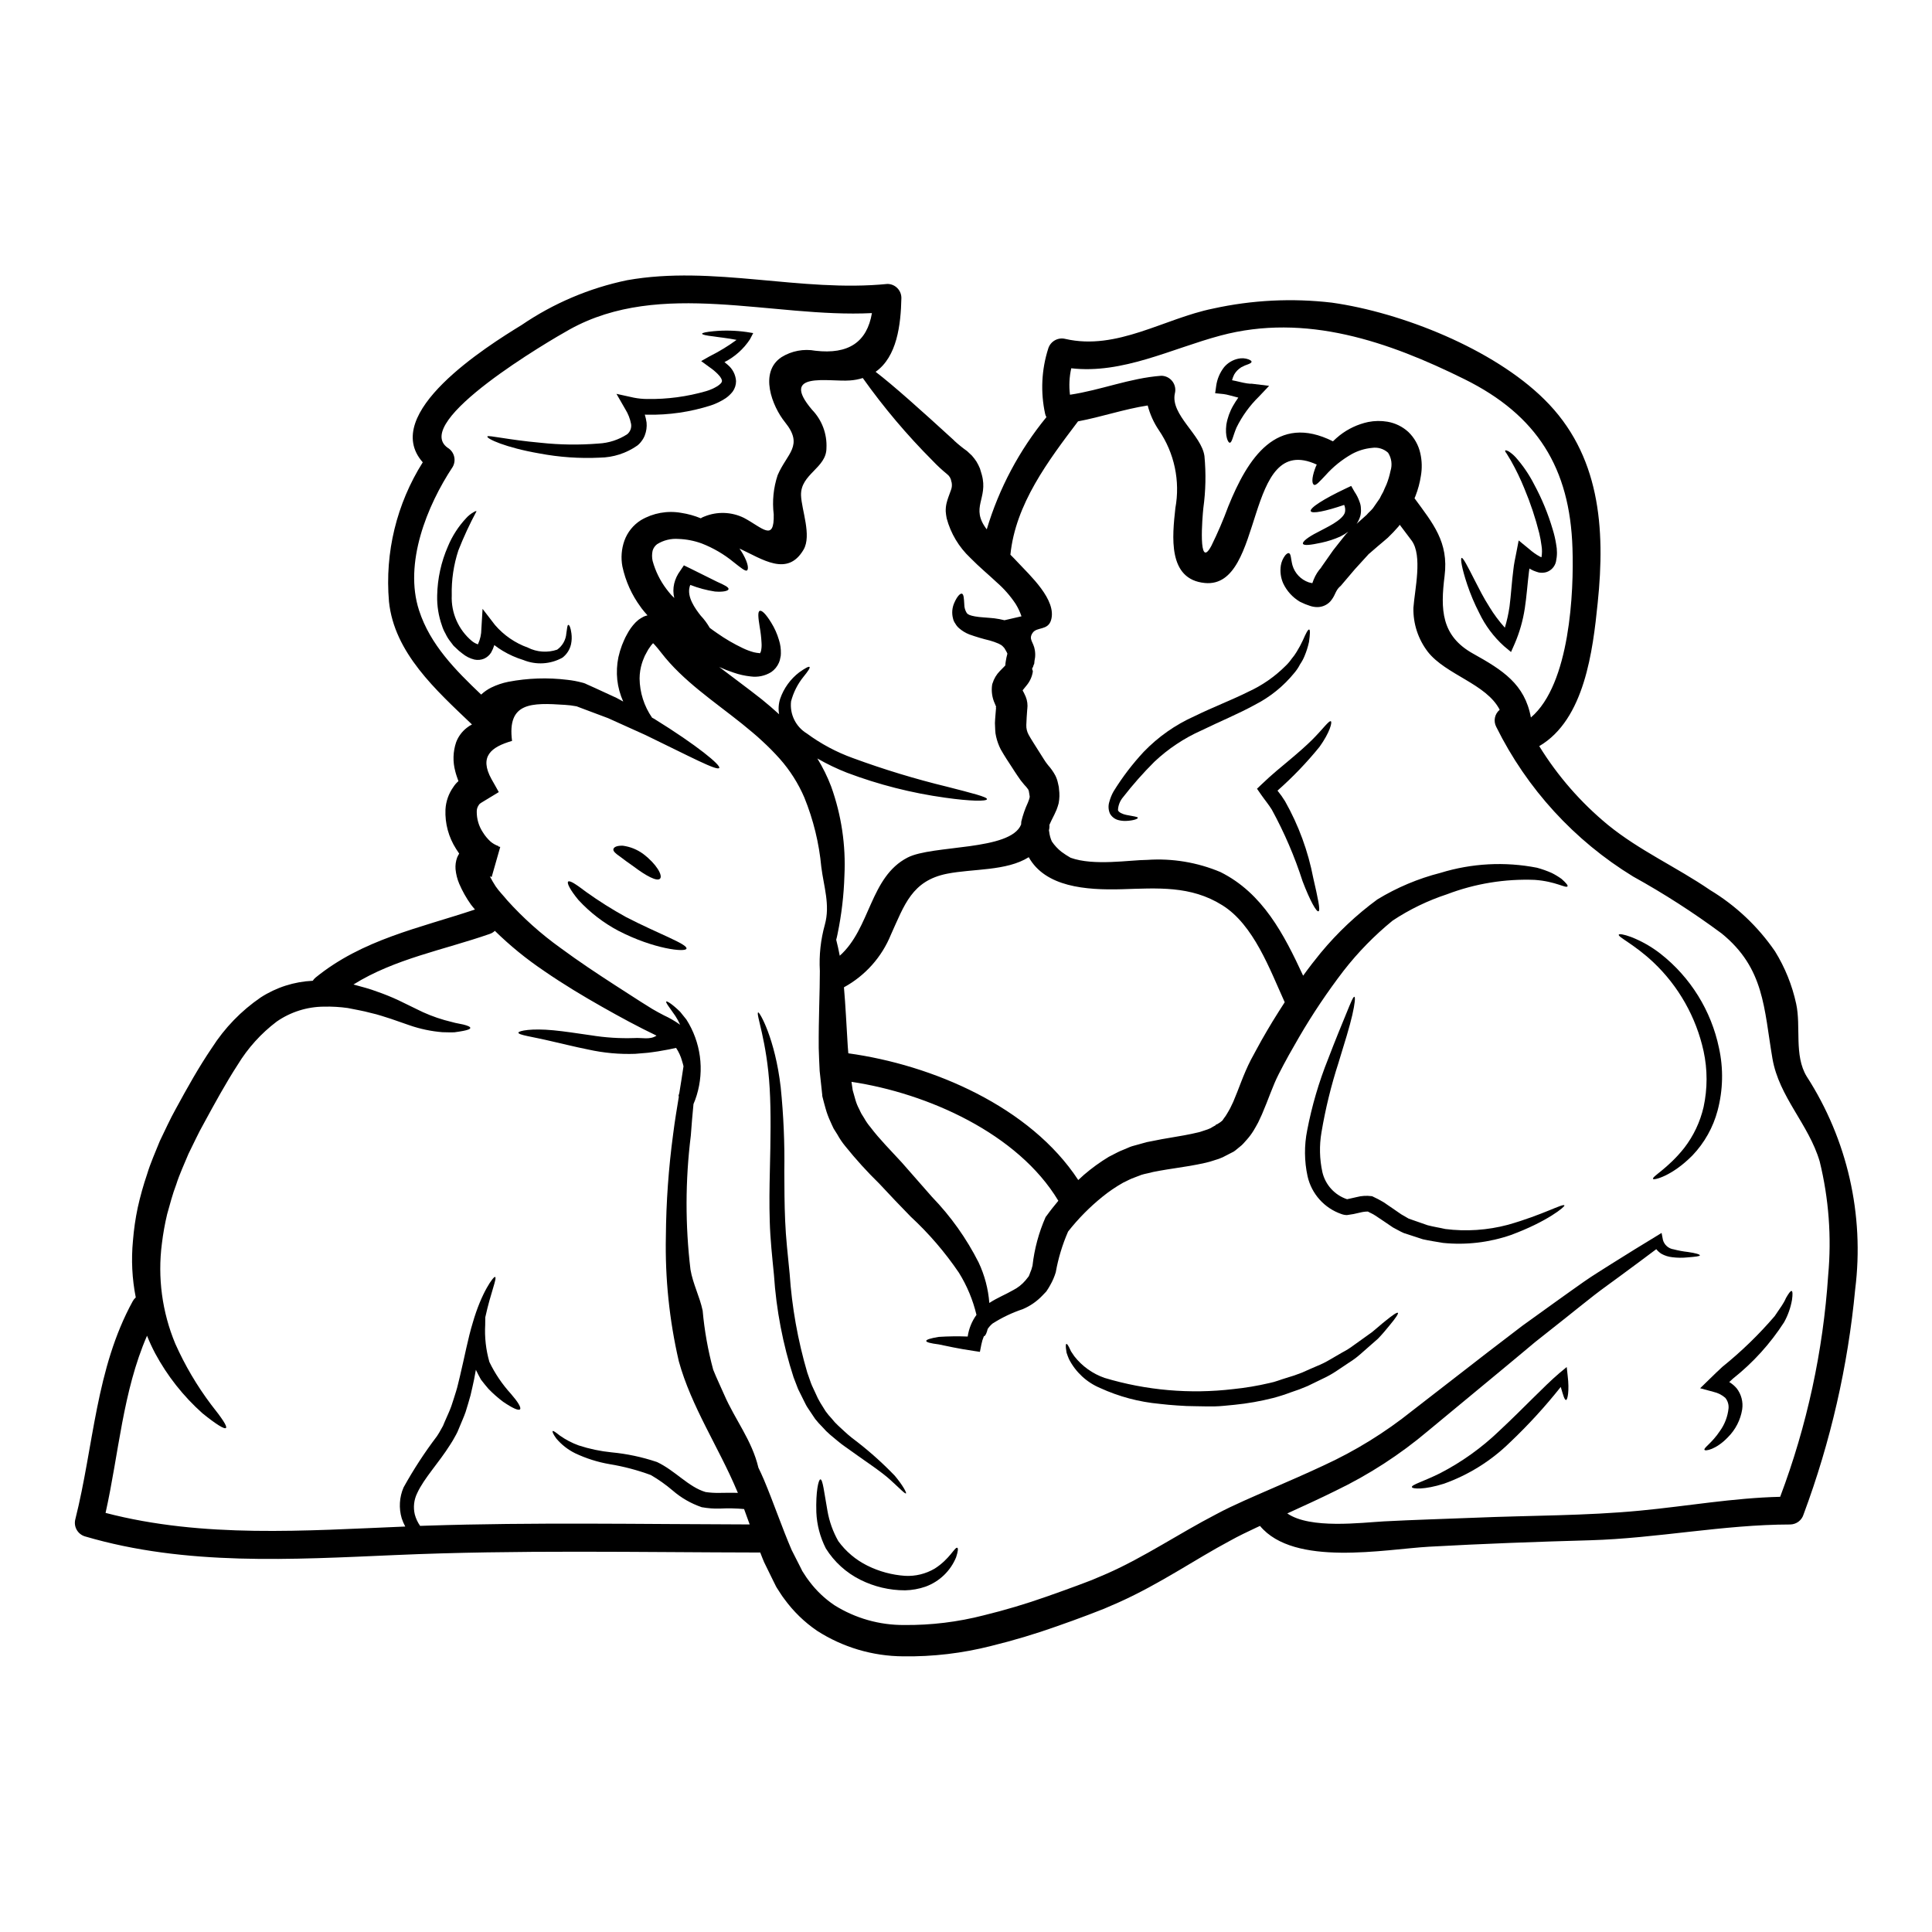 <?xml version="1.0" encoding="UTF-8"?>
<!-- Uploaded to: SVG Repo, www.svgrepo.com, Generator: SVG Repo Mixer Tools -->
<svg fill="#000000" width="800px" height="800px" version="1.1" viewBox="144 144 512 512" xmlns="http://www.w3.org/2000/svg">
 <g>
  <path d="m416.23 331.94c-0.098 1.461-0.219 2.922-0.246 4.16-0.039 0.914 0.176 1.82 0.617 2.621 0.645 1.18 1.684 2.754 2.574 4.184 0.473 0.715 0.918 1.461 1.363 2.152h-0.004c0.359 0.59 0.754 1.152 1.184 1.688 0.766 0.848 1.426 1.785 1.965 2.793 0.32 0.645 0.555 1.328 0.695 2.031l0.219 0.988 0.051 0.594c0.176 1.242 0.141 2.508-0.098 3.738-0.152 0.57-0.332 1.129-0.543 1.68l-0.594 1.312c-0.57 1.141-1.016 2.008-1.316 2.723 0.047 0.477 0.004 0.953-0.121 1.414 0.039 0.145 0.062 0.293 0.074 0.445 0.102 0.871 0.336 1.723 0.695 2.523 0.699 1.043 1.562 1.973 2.551 2.754 0.773 0.574 1.582 1.098 2.422 1.574 6.137 2.223 15.664 0.59 20.316 0.566h0.004c6.621-0.457 13.258 0.648 19.379 3.219 11.234 5.594 16.855 16.531 21.926 27.469 1.535-2.129 3.117-4.18 4.723-6.137l0.004 0.004c4.387-5.289 9.41-10.02 14.957-14.086 5.188-3.156 10.816-5.527 16.703-7.027 8.285-2.555 17.074-3.023 25.586-1.363 1.336 0.363 2.641 0.828 3.906 1.387 0.91 0.453 1.777 0.98 2.602 1.574 1.234 1.086 1.754 1.754 1.574 1.969-0.422 0.594-3.094-1.316-8.637-1.707v-0.004c-7.938-0.312-15.859 0.984-23.289 3.812-5.09 1.672-9.938 4.016-14.406 6.977-4.828 3.934-9.191 8.402-13.016 13.316-4.281 5.59-8.211 11.441-11.754 17.523-0.895 1.609-1.836 3.168-2.754 4.824-0.922 1.656-1.883 3.469-2.672 5.027-1.574 3.043-2.723 6.691-4.457 10.691l-0.992 2.129c-0.371 0.715-0.816 1.461-1.234 2.176h-0.004c-0.5 0.816-1.07 1.586-1.707 2.305l-1.016 1.137c-0.266 0.285-0.555 0.551-0.867 0.785l-0.816 0.668-0.395 0.324-0.098 0.074-0.348 0.242-0.125 0.074-0.297 0.148-2.402 1.234 0.004 0.008c-0.75 0.344-1.527 0.625-2.324 0.84-0.738 0.258-1.488 0.473-2.25 0.648-2.922 0.668-5.691 1.086-8.316 1.484-1.285 0.195-2.598 0.395-3.809 0.617l-1.836 0.348-1.535 0.375v-0.004c-0.531 0.105-1.059 0.234-1.574 0.395l-1.805 0.691-0.891 0.348-0.645 0.301-1.461 0.715h-0.004c-1.957 1.102-3.82 2.367-5.562 3.785-3.352 2.715-6.391 5.793-9.055 9.184-1.508 3.457-2.606 7.078-3.266 10.793-0.355 1.18-0.848 2.316-1.461 3.387-0.316 0.582-0.66 1.145-1.039 1.688l-0.965 1.012c-1.488 1.586-3.293 2.844-5.297 3.688-2.812 0.938-5.496 2.219-7.996 3.812-0.492 0.418-0.926 0.898-1.285 1.434-0.074 0.223-0.121 0.449-0.172 0.621-0.273 0.867-0.566 1.312-0.84 1.312-0.301 0.715-0.523 1.461-0.672 2.227l-0.375 1.906-1.633-0.246c-4.231-0.617-7.199-1.312-9.281-1.73-2.152-0.273-3.312-0.57-3.312-0.918 0-0.348 1.137-0.715 3.289-1.062l0.004-0.004c2.562-0.168 5.133-0.199 7.695-0.098 0.301-2.074 1.098-4.047 2.328-5.742-0.941-3.953-2.516-7.731-4.66-11.18-3.68-5.418-7.961-10.402-12.77-14.852l-4.133-4.281c-1.363-1.461-2.754-2.945-4.184-4.453-3.207-3.133-6.223-6.453-9.031-9.949-0.789-0.957-1.484-1.984-2.078-3.07l-0.992-1.574c-0.297-0.547-0.543-1.211-0.844-1.836-0.535-1.141-0.977-2.324-1.309-3.539l-0.422-1.535-0.199-0.766-0.098-0.395-0.051-0.172-0.098-0.445v-0.207c-0.246-2.176-0.469-4.305-0.691-6.406-0.121-2.082-0.172-4.109-0.246-6.09-0.051-7.894 0.301-14.73 0.301-20.445h-0.004c-0.227-4.121 0.223-8.25 1.332-12.227 1.438-5.223-0.297-10.102-0.941-15.25v0.004c-0.586-6.332-2.106-12.547-4.5-18.438-1.605-3.734-3.797-7.188-6.488-10.234-1.492-1.672-3.066-3.266-4.723-4.777-1.535-1.461-3.414-2.973-5.246-4.481-7.477-5.992-15.688-11.387-21.457-18.863-0.645-0.816-1.262-1.605-1.781-2.152l-0.395-0.395v0.004c-0.367 0.375-0.691 0.789-0.965 1.234l-0.297 0.422v0.023l-0.031 0.027c-0.016 0-0.023 0.012-0.023 0.023l-0.051 0.125-0.172 0.297-0.664 1.234c-0.246 0.668-0.52 1.18-0.719 1.883h-0.008c-0.414 1.324-0.633 2.699-0.641 4.086 0.043 3.719 1.199 7.34 3.316 10.395 0.172 0.074 0.348 0.195 0.52 0.273 11.605 7.18 17.746 12.352 17.273 13.043-0.543 0.844-7.547-2.922-19.574-8.738-2.996-1.336-6.297-2.848-9.875-4.457-1.883-0.691-3.836-1.434-5.867-2.199-0.492-0.199-1.012-0.395-1.508-0.57l-0.789-0.297-0.102-0.051-0.273-0.051c-0.953-0.184-1.918-0.301-2.887-0.355-8.934-0.594-15.352-0.715-14.031 9.551-5.57 1.609-8.762 4.133-5.449 10.125 0.027 0 1.934 3.441 1.934 3.441l-3.961 2.402c-0.594 0.371-1.141 0.617-1.363 1.062l0.004-0.004c-0.355 0.5-0.535 1.098-0.52 1.707-0.02 1.953 0.543 3.863 1.621 5.488 0.566 0.918 1.258 1.75 2.055 2.477 0.617 0.516 1.32 0.914 2.082 1.18 0.004 0.035-0.008 0.07-0.027 0.098 0.172 0.047 0.324 0.074 0.496 0.121l-2.273 7.969c-0.148-0.051-0.301-0.125-0.473-0.172l-0.004 0.004c0.465 0.91 0.977 1.793 1.535 2.648 0.867 1.285 2.078 2.473 3.07 3.711 4.231 4.691 8.953 8.91 14.086 12.594 4.926 3.641 9.84 6.879 14.5 9.902 2.363 1.508 4.606 2.969 6.758 4.352 1.062 0.668 2.078 1.316 3.094 1.934s2.004 1.113 3.019 1.656v0.004c1.527 0.699 2.988 1.543 4.356 2.523-0.359-0.809-0.781-1.586-1.262-2.328-1.656-2.363-2.648-3.613-2.402-3.832 0.195-0.148 1.535 0.641 3.664 2.719 0.492 0.594 1.039 1.285 1.656 2.055 3.816 5.981 4.812 13.34 2.723 20.121-0.234 0.777-0.516 1.535-0.84 2.277-0.246 2.695-0.52 5.512-0.715 8.461l-0.004 0.004c-1.461 11.762-1.484 23.656-0.074 35.422 0.641 3.762 2.426 7.106 3.215 10.816h0.004c0.473 5.305 1.41 10.555 2.797 15.695 0.891 2.25 1.906 4.305 2.894 6.586 2.898 6.691 7.375 12.125 9.086 19.379 0.496 1.039 0.992 2.078 1.461 3.191 2.523 5.992 4.777 12.645 7.352 18.637 0.715 1.438 1.461 2.871 2.199 4.328l0.547 1.09 0.047 0.125 0.051 0.07 0.098 0.148 0.348 0.543c0.441 0.711 0.922 1.395 1.434 2.055 1.84 2.441 4.07 4.559 6.606 6.266 5.543 3.473 11.961 5.293 18.5 5.246 7.117 0.07 14.215-0.797 21.109-2.574 5.613-1.371 11.156-3.023 16.605-4.949 2.723-0.941 5.422-1.934 8.121-2.922l3.859-1.461c1.336-0.57 2.648-1.141 3.961-1.684 9.922-4.356 19.18-10.668 28.98-15.742 2.426-1.312 4.926-2.477 7.449-3.613 2.402-1.062 4.801-2.129 7.176-3.148 4.777-2.078 9.406-4.082 13.836-6.164 8.402-3.852 16.301-8.723 23.512-14.5l20.121-15.594c3.148-2.426 6.188-4.723 9.086-6.953 2.992-2.152 5.848-4.203 8.562-6.16 2.754-1.969 5.32-3.812 7.797-5.547 2.477-1.73 4.926-3.191 7.152-4.629 4.527-2.844 8.414-5.246 11.66-7.203l1.73-1.062 0.348 1.832-0.004-0.004c0.363 1.344 1.496 2.34 2.875 2.527 1.227 0.32 2.473 0.551 3.734 0.691 2.078 0.297 3.191 0.641 3.191 0.891 0 0.246-1.113 0.371-3.242 0.543-1.367 0.145-2.742 0.129-4.106-0.047-0.992-0.105-1.949-0.406-2.824-0.891-0.527-0.328-0.996-0.75-1.383-1.238-2.754 2.078-5.992 4.481-9.727 7.227-2.106 1.574-4.41 3.168-6.758 5-2.352 1.832-4.824 3.836-7.426 5.902-2.602 2.066-5.316 4.231-8.191 6.488-2.793 2.363-5.742 4.773-8.762 7.301-6.109 5.047-12.637 10.449-19.578 16.207-7.469 6.312-15.711 11.652-24.527 15.891-4.184 2.078-8.488 4.035-12.82 6.016 6.09 4.207 19.68 2.426 25.586 2.106 8.043-0.422 16.086-0.645 24.129-0.969 14.527-0.617 29.406-0.492 43.832-1.883 12.402-1.18 24.629-3.367 37.078-3.66h-0.004c7.106-18.848 11.391-38.637 12.723-58.734 0.926-10.102 0.164-20.289-2.25-30.141-2.922-9.898-10.77-17.055-12.523-27.277-2.277-13.316-2.078-23.906-13.488-33.164h-0.004c-7.473-5.535-15.301-10.57-23.438-15.07-15.59-9.531-28.16-23.281-36.262-39.656-0.809-1.535-0.426-3.43 0.914-4.531-3.543-6.902-14.234-9.23-19.059-15.371h0.004c-2.559-3.34-3.902-7.449-3.812-11.652 0.348-4.828 2.477-13.812-0.473-17.82-1.039-1.41-2.102-2.793-3.148-4.18-0.102 0.145-0.199 0.273-0.301 0.418l0.004-0.004c-0.906 1.055-1.863 2.066-2.871 3.023-0.941 0.84-1.758 1.484-2.625 2.227-0.738 0.641-1.461 1.281-2.199 1.906l-0.277 0.219-0.047 0.074c-0.023 0-0.52 0.57-0.52 0.57l-1.039 1.137c-0.668 0.742-1.34 1.484-2.008 2.203-1.258 1.484-2.473 2.894-3.637 4.277l-0.121 0.148-0.074 0.051v0.008c-0.387 0.32-0.711 0.703-0.965 1.137-0.148 0.223-0.301 0.57-0.496 0.965-0.312 0.715-0.73 1.379-1.242 1.969-0.863 0.926-2.07 1.461-3.34 1.488-0.688 0.008-1.375-0.102-2.027-0.324-0.859-0.27-1.695-0.609-2.5-1.016l-0.199-0.098c-1.918-1.145-3.453-2.832-4.406-4.856-0.66-1.496-0.871-3.156-0.617-4.773 0.164-0.953 0.555-1.852 1.137-2.625 0.422-0.492 0.789-0.691 1.016-0.594 0.57 0.223 0.473 1.488 0.918 3.195 0.617 2.117 2.223 3.805 4.305 4.527 0.324 0.074 0.641 0.172 0.965 0.223 0.098-0.301 0.223-0.645 0.371-0.992 0.488-1.207 1.195-2.312 2.082-3.266l-0.199 0.199c1.039-1.488 2.152-3.047 3.266-4.656 0.617-0.762 1.238-1.574 1.859-2.363l0.941-1.18 0.496-0.617 0.121-0.148 0.348-0.348 0.246-0.273v0.004c-0.676 0.484-1.387 0.918-2.129 1.285-1.613 0.719-3.297 1.266-5.023 1.633-2.875 0.617-4.582 0.82-4.852 0.301-0.273-0.52 1.262-1.758 3.812-3.047 1.258-0.691 2.793-1.41 4.254-2.301 1.461-0.895 2.875-2.055 3.07-3.094 0.113-0.637 0.035-1.289-0.223-1.879-4.926 1.68-8.562 2.426-8.859 1.656-0.324-0.844 3.492-3.266 9.207-5.969l1.512-0.715 0.844 1.484h-0.004c0.586 0.852 1.055 1.777 1.387 2.758 0.223 0.559 0.34 1.156 0.344 1.758 0.062 0.648 0.012 1.301-0.148 1.93-0.215 0.758-0.547 1.477-0.988 2.129 0.121-0.102 0.238-0.211 0.348-0.324 0.738-0.668 1.605-1.41 2.297-2.055 0.52-0.641 1.066-1.012 1.684-1.777 0.594-0.867 1.211-1.734 1.805-2.602l0.148-0.297 0.246-0.496 0.52-0.941c0.273-0.641 0.543-1.285 0.84-1.906l0.004 0.004c0.473-1.18 0.836-2.394 1.09-3.637 0.516-1.625 0.281-3.394-0.641-4.828-1.152-1.047-2.719-1.52-4.258-1.285-1.855 0.172-3.66 0.719-5.297 1.605-2.652 1.492-5.035 3.418-7.055 5.695-1.508 1.574-2.523 2.793-3.043 2.473-0.52-0.324-0.645-1.574 0.246-4.133h0.004c0.137-0.414 0.305-0.82 0.496-1.215-19.43-8.934-13.562 32.918-29.648 31.383-9.949-0.941-8.617-12.496-7.82-19.82h-0.004c1.328-7.207-0.246-14.645-4.379-20.691-1.348-1.996-2.344-4.207-2.949-6.535-6.262 0.965-12.25 3.043-18.461 4.207-7.894 10.441-16.582 21.926-17.922 35.34 0.641 0.641 1.285 1.285 1.906 1.969 3.191 3.441 10.492 10.047 8.859 15.395-0.844 2.754-3.734 1.73-4.848 3.312-1.238 1.758 0.246 2.43 0.566 4.656v0.004c0.102 0.637 0.121 1.285 0.051 1.926-0.109 0.539-0.188 1.086-0.223 1.637-0.137 0.246-0.234 0.512-0.297 0.785l-0.246 0.469v0.102c0 0.246 0.223 0.492 0.172 0.738v0.004c-0.203 1.32-0.758 2.559-1.609 3.59-0.371 0.445-0.715 0.891-1.086 1.34v-0.004c0.02 0.066 0.043 0.133 0.074 0.199l0.297 0.543h-0.004c0.164 0.312 0.312 0.633 0.445 0.961 0.422 1.035 0.566 2.16 0.422 3.269zm-66.578 232.5v-0.027l-0.047-0.074-0.074-0.172-0.617-1.234c-0.82-1.656-1.633-3.316-2.426-4.953-0.395-0.867-0.668-1.703-1.016-2.547-32.199-0.051-64.473-0.742-96.648 0.668-27.445 1.18-55.59 2.922-82.262-4.93-1.961-0.559-3.117-2.582-2.598-4.555 4.894-19.449 5.387-39.895 15.227-57.809 0.203-0.371 0.469-0.699 0.789-0.969-0.98-4.953-1.23-10.023-0.746-15.047 0.234-2.945 0.656-5.875 1.266-8.762 0.664-2.988 1.488-5.941 2.477-8.84 0.891-2.969 2.176-5.812 3.367-8.785 1.387-2.848 2.695-5.789 4.281-8.613 3.043-5.594 6.039-10.965 9.551-16.137v0.004c3.363-5.262 7.746-9.789 12.895-13.316 4.129-2.676 8.895-4.203 13.812-4.43 0.203-0.316 0.453-0.598 0.738-0.84 12.449-10.125 27.426-13.09 42.25-18.043-0.371-0.445-0.742-0.867-1.09-1.34-1.223-1.723-2.262-3.57-3.094-5.512-0.512-1.223-0.836-2.512-0.965-3.832-0.082-1.051 0.062-2.106 0.422-3.094 0.156-0.359 0.336-0.707 0.543-1.039-0.273-0.422-0.543-0.82-0.816-1.238-1.988-3.102-2.973-6.738-2.82-10.422 0.109-2.144 0.832-4.215 2.078-5.965 0.371-0.59 0.832-1.121 1.359-1.574-0.297-0.84-0.617-1.707-0.844-2.621h0.004c-0.688-2.523-0.609-5.195 0.223-7.672 0.57-1.516 1.547-2.844 2.824-3.84 0.426-0.344 0.891-0.645 1.383-0.887-9.477-9.055-20.617-18.961-22.004-32.621h0.004c-1.117-12.934 2.031-25.875 8.957-36.855-11.414-12.918 17.051-30.789 26.188-36.379 8.449-5.762 17.949-9.801 27.965-11.879 22.793-4.062 46.051 3.289 68.98 0.988h-0.004c2.047 0.004 3.707 1.664 3.711 3.711-0.148 7.203-1.18 15.594-6.832 19.578 4.606 3.516 11.93 10.07 20.715 18.105l0.199 0.219h0.004c1.047 0.957 2.156 1.852 3.312 2.672 0.395 0.348 0.844 0.789 1.262 1.18l0.004 0.004c0.453 0.504 0.863 1.043 1.234 1.609 0.352 0.586 0.656 1.199 0.918 1.828 0.172 0.547 0.348 1.113 0.496 1.656 1.754 6.41-3.148 8.641 1.312 14.48l-0.004 0.004c3.254-10.867 8.629-20.977 15.816-29.75-0.168-0.273-0.285-0.578-0.348-0.895-1.242-5.719-0.961-11.668 0.82-17.246 0.582-1.953 2.606-3.09 4.578-2.574 13.66 3.117 26.137-5.418 39.105-8.047h-0.004c10.336-2.277 20.98-2.809 31.488-1.574 18.5 2.598 42.77 12.25 56.285 25.617 14.801 14.562 16.234 34.129 14.168 53.953-1.285 12.594-3.441 30.91-15.492 37.961l0.004 0.004c4.875 7.906 11.02 14.953 18.191 20.859 8.34 6.805 18.188 11.188 27.047 17.25v0.004c6.852 4.129 12.734 9.684 17.254 16.281 2.637 4.269 4.527 8.957 5.59 13.863 1.34 6.086-0.617 13.684 2.797 19.285h0.004c10.77 16.703 15.316 36.664 12.844 56.379-1.926 20.387-6.519 40.434-13.664 59.625-0.457 1.594-1.902 2.695-3.562 2.719-17.746 0.027-35.27 3.664-53.016 4.184-14.211 0.395-28.512 0.918-42.695 1.707-11.73 0.668-35.738 5.394-44.797-5.512-0.348 0.172-0.668 0.32-1.016 0.469-2.301 1.09-4.629 2.18-6.93 3.469-9.254 4.926-18.438 11.359-29.449 16.309l-3.938 1.707c-1.414 0.543-2.797 1.09-4.207 1.633-2.723 1.016-5.512 2.055-8.316 3.019h0.004c-5.699 2.027-11.496 3.762-17.371 5.199-7.625 1.949-15.473 2.875-23.344 2.758-8.098-0.047-16.016-2.398-22.828-6.781-3.348-2.289-6.277-5.137-8.66-8.418-0.664-0.844-1.012-1.484-1.531-2.25l-0.352-0.543-0.172-0.277c-0.098-0.219-0.148-0.242-0.148-0.242zm200.05-230.3c10.371-8.812 11.414-33.414 11.02-44.848-0.668-21.285-9.379-35.266-28.609-44.797-20.098-9.949-42.051-17.621-64.695-11.559-12.988 3.469-25.914 10.234-39.527 8.66h0.004c-0.52 2.301-0.633 4.672-0.34 7.012 8.168-1.211 15.863-4.41 24.203-5.027 1.156 0.012 2.238 0.559 2.941 1.477 0.699 0.918 0.941 2.109 0.648 3.227-1.211 5.644 7.086 10.988 7.844 16.582 0.434 4.602 0.336 9.234-0.297 13.812-0.223 2.051-1.484 16.777 2.129 9.973 1.676-3.402 3.172-6.887 4.481-10.445 5.148-12.723 12.77-24.773 27.746-17.25v-0.004c0.566-0.555 1.16-1.078 1.777-1.574 2.207-1.734 4.781-2.945 7.527-3.539 1.695-0.34 3.441-0.367 5.148-0.078 2.055 0.355 3.969 1.289 5.512 2.699 1.605 1.535 2.719 3.519 3.191 5.695 0.438 1.953 0.488 3.981 0.145 5.953-0.281 1.828-0.762 3.621-1.438 5.348-0.074 0.195-0.172 0.395-0.246 0.594 4.898 6.691 9.086 11.605 7.969 20.543-1.113 8.934-0.941 15.914 7.574 20.641 7.773 4.336 13.684 8.047 15.293 16.906zm-68.43 80.512c1.051-1.707 2.113-3.391 3.191-5.051-3.938-8.66-8.219-20.543-16.559-25.715-8.363-5.246-17.172-4.508-26.602-4.231-9.652 0.273-20.27-0.621-24.676-8.488-5.902 3.711-14.777 3.019-21.648 4.379-9.309 1.855-11.289 8.242-14.875 16.137v0.004c-2.414 5.949-6.812 10.879-12.449 13.957 0.422 4.801 0.668 10.148 1.016 15.715l0.145 1.781c22.277 3.066 48.188 14.129 60.934 33.582 0.52-0.469 1.016-0.941 1.535-1.41v0.004c2.051-1.762 4.246-3.352 6.562-4.75l1.93-0.992c0.371-0.172 0.543-0.297 1.062-0.52l0.895-0.371 1.754-0.742c0.617-0.246 1.461-0.422 2.18-0.641l2.223-0.621 2.031-0.395c1.387-0.301 2.695-0.52 4.035-0.742 2.648-0.445 5.195-0.867 7.625-1.461 0.617-0.121 1.113-0.371 1.68-0.52v-0.004c0.539-0.152 1.066-0.352 1.574-0.594 0.422-0.246 0.871-0.543 1.285-0.738l0.172-0.223 0.277-0.074 0.816-0.52c0.223-0.195 0.645-0.469 0.691-0.641v-0.004c0.102-0.164 0.207-0.324 0.324-0.473 0.277-0.344 0.527-0.707 0.742-1.09 0.297-0.52 0.59-0.965 0.867-1.508l0.816-1.707c1.461-3.367 2.672-7.25 4.68-11.141 0.988-1.906 1.906-3.441 2.816-5.172 0.918-1.66 1.973-3.367 2.949-5.023zm-59.992 51.652c0.988-1.387 2.078-2.754 3.191-4.086-10.695-17.84-34.672-28.508-54.82-31.52 0.125 0.742 0.223 1.488 0.324 2.227 0.246 0.867 0.496 1.73 0.742 2.625 0.25 0.852 0.59 1.672 1.012 2.449 0.199 0.375 0.301 0.742 0.547 1.141l0.738 1.18v0.004c0.477 0.852 1.031 1.656 1.664 2.398 2.402 3.191 5.418 6.188 8.312 9.355 2.777 3.168 5.441 6.203 7.992 9.109 4.965 5.133 9.125 10.98 12.352 17.352 1.594 3.383 2.559 7.031 2.848 10.762 2.106-1.387 4.434-2.297 6.297-3.391v0.004c1.258-0.641 2.375-1.523 3.289-2.598l0.867-1.09c0.172-0.324 0.195-0.543 0.324-0.82h-0.004c0.293-0.645 0.516-1.312 0.672-2.004 0.496-4.43 1.664-8.762 3.461-12.844l0.023-0.051zm-4.406-111.05c0.047-0.125 0.023-0.148 0-0.148v-0.023c-0.027 0-0.051 0-0.027-0.027h0.027v-0.074l-0.027-0.145-0.195-1.188-0.074-0.195v-0.004c-0.023-0.102-0.062-0.195-0.125-0.277-0.289-0.426-0.621-0.82-0.988-1.18-0.672-0.766-1.285-1.574-1.832-2.43-0.496-0.715-0.965-1.461-1.438-2.199-0.965-1.461-1.906-2.875-2.996-4.777v-0.004c-0.539-1.059-0.945-2.18-1.211-3.34-0.148-0.59-0.23-1.195-0.246-1.805-0.023-0.543-0.074-1.336-0.074-1.805 0.051-1.461 0.176-2.301 0.301-4.109l-0.094 0.02h-0.223l0.301-0.051h-0.004c-0.004-0.098 0.004-0.199 0.023-0.297h-0.023l-0.301-0.719c-0.73-1.574-0.977-3.328-0.715-5.047l0.074-0.277 0.023-0.047v0.004c0.375-1.23 1.035-2.352 1.934-3.269 0.445-0.445 0.891-0.895 1.336-1.363 0.027-0.023 0.051-0.074 0.098-0.098l0.027-0.098c0.016-0.355 0.055-0.715 0.121-1.066 0.102-0.664 0.242-1.32 0.422-1.969v-0.027c-0.105-0.273-0.238-0.535-0.395-0.785l-0.371-0.641-0.023-0.027-0.098-0.121v-0.004c-0.152-0.184-0.32-0.355-0.496-0.52-0.062-0.02-0.121-0.051-0.172-0.098l-0.051-0.074-0.246-0.125-0.445-0.246-0.004-0.004c-0.766-0.332-1.555-0.613-2.359-0.836-1.836-0.441-3.644-0.977-5.422-1.609-0.977-0.383-1.879-0.926-2.672-1.613-0.422-0.348-0.773-0.777-1.039-1.258-0.305-0.414-0.52-0.887-0.621-1.391-0.359-1.375-0.234-2.836 0.352-4.133 0.816-1.855 1.633-2.547 2.027-2.402 0.473 0.148 0.52 1.238 0.617 2.848 0 0.797 0.223 1.578 0.645 2.258 0.371 0.469 0.891 0.664 2.199 0.914 1.312 0.246 2.973 0.277 5.051 0.496v-0.004c0.93 0.117 1.848 0.289 2.754 0.52 1.363-0.324 2.82-0.668 4.508-1.039-0.387-1.141-0.902-2.238-1.535-3.266-1.402-2.121-3.086-4.043-5-5.715-2.078-1.969-4.531-3.965-7.055-6.535h0.004c-3.008-2.836-5.168-6.453-6.238-10.445-0.121-0.598-0.203-1.199-0.25-1.809-0.023-0.723 0.043-1.445 0.203-2.152 0.129-0.531 0.285-1.059 0.469-1.574l0.715-1.969c0.234-0.598 0.305-1.246 0.199-1.879v-0.051l-0.098-0.32c-0.098-0.781-0.512-1.492-1.141-1.969-1.355-1.102-2.637-2.293-3.836-3.562-6.762-6.773-12.949-14.098-18.496-21.902-1.117 0.355-2.273 0.57-3.441 0.645-5.422 0.422-18.785-2.574-10 7.769 2.625 2.715 4.004 6.398 3.812 10.172 0 5.297-6.906 6.856-6.734 12.5 0.125 3.832 2.875 10.629 0.668 14.402-4.281 7.301-10.914 2.504-16.98-0.297 0.375 0.543 0.695 1.062 0.969 1.535 1.387 2.5 1.461 3.91 1.039 4.254-0.422 0.348-1.707-0.738-3.543-2.176-2.535-2.086-5.383-3.754-8.441-4.949-1.984-0.727-4.074-1.137-6.188-1.211-1.992-0.156-3.981 0.336-5.676 1.395-0.566 0.43-0.98 1.027-1.18 1.711-0.199 0.895-0.199 1.824 0 2.723 0.738 2.691 1.98 5.219 3.664 7.449l0.617 0.789 0.668 0.789 0.789 0.789v-0.004c-0.305-1.242-0.312-2.539-0.023-3.789 0.297-1.234 0.844-2.398 1.605-3.414l0.969-1.438 1.531 0.742c2.898 1.438 5.449 2.695 7.277 3.613 1.906 0.844 3.148 1.461 3.019 1.969-0.098 0.445-1.387 0.789-3.562 0.617v0.004c-2.246-0.34-4.445-0.93-6.562-1.758-0.086 0.18-0.152 0.371-0.195 0.566-0.691 2.672 1.438 5.668 2.945 7.574 0.926 0.98 1.73 2.07 2.398 3.242 0.668 0.496 1.34 0.992 2.008 1.438 2.141 1.504 4.402 2.82 6.766 3.941 0.938 0.453 1.914 0.82 2.922 1.09 0.48 0.113 0.969 0.188 1.461 0.219 0 0.172 0.223 0.098 0.422-0.52h-0.004c0.156-0.707 0.207-1.43 0.152-2.152-0.07-1.445-0.238-2.883-0.496-4.305-0.395-2.449-0.543-3.961 0-4.207 0.543-0.246 1.633 0.789 3.043 3.094v-0.004c0.891 1.426 1.582 2.969 2.055 4.578 0.375 1.16 0.551 2.375 0.52 3.59 0.008 0.398-0.039 0.797-0.148 1.184-0.059 0.441-0.188 0.875-0.371 1.285-0.438 1.012-1.148 1.879-2.055 2.5-1.633 1.008-3.57 1.41-5.469 1.137-1.535-0.164-3.047-0.504-4.508-1.016-1.289-0.422-2.551-0.918-3.785-1.484 3.543 2.723 7.398 5.512 11.289 8.59 1.574 1.285 3.066 2.547 4.578 3.938v-0.004c-0.246-1.379-0.145-2.801 0.293-4.137 0.961-2.769 2.719-5.199 5.051-6.977 1.574-1.113 2.527-1.633 2.723-1.41 0.195 0.223-0.395 1.113-1.609 2.598-1.543 1.914-2.668 4.133-3.289 6.512-0.387 3.41 1.246 6.734 4.184 8.512 3.731 2.75 7.84 4.945 12.199 6.516 8.18 3.008 16.523 5.547 24.996 7.602 6.535 1.68 10.629 2.695 10.543 3.289-0.082 0.594-4.328 0.57-11.113-0.395h0.004c-8.879-1.23-17.59-3.445-25.977-6.609-2.715-1.062-5.348-2.328-7.875-3.785 1.453 2.356 2.68 4.844 3.664 7.43 2.715 7.562 3.91 15.586 3.516 23.613-0.156 5.215-0.77 10.41-1.832 15.516-0.098 0.543-0.219 1.016-0.348 1.484 0.348 1.316 0.645 2.723 0.941 4.234 8.168-7.254 7.969-20.859 17.969-26.012 6.609-3.418 27.277-1.73 30.094-8.762 0.027-0.273 0.027-0.543 0.051-0.789v0.004c0.414-1.727 1-3.402 1.746-5.012l0.324-0.867c0.098-0.285 0.074-0.387 0.148-0.582zm-41.805-128.28c-26.43 1.312-55.934-9.055-80.062 4.305-5.273 2.922-42.074 24.453-32.375 31.383h0.004c1.75 1.047 2.344 3.301 1.332 5.074-6.805 10.273-12.988 25.539-8.906 38.043 2.945 9.086 9.676 15.84 16.457 22.297v-0.004c0.039-0.023 0.074-0.055 0.098-0.098 0.766-0.699 1.625-1.289 2.551-1.754 1.438-0.703 2.961-1.219 4.531-1.535 5.172-0.988 10.465-1.164 15.688-0.52 1.297 0.141 2.578 0.379 3.84 0.715l0.543 0.148 0.375 0.148 0.098 0.035 0.172 0.098 0.789 0.348 1.484 0.668c1.969 0.918 3.859 1.781 5.691 2.621 0.621 0.324 1.18 0.645 1.781 0.969-0.82-1.82-1.352-3.758-1.574-5.742-0.207-2-0.109-4.019 0.293-5.992 0.246-1.102 0.57-2.184 0.969-3.242l0.543-1.281 0.148-0.324 0.074-0.148 0.023-0.098 0.121-0.223 0.395-0.738 0.004-0.004c0.59-1.145 1.34-2.195 2.227-3.125 0.324-0.273 0.543-0.543 0.914-0.816v0.004c0.418-0.293 0.859-0.555 1.312-0.789 0.32-0.137 0.652-0.246 0.988-0.32l-0.844-0.965-0.418-0.52-0.199-0.246-0.098-0.125-0.195-0.273-0.051-0.074v-0.004c-2.367-3.199-4.019-6.871-4.852-10.762-0.426-2.281-0.242-4.633 0.531-6.82 0.812-2.254 2.356-4.172 4.383-5.445 3.219-1.902 7.012-2.586 10.691-1.93 1.773 0.27 3.512 0.754 5.172 1.438 0.312-0.211 0.656-0.379 1.016-0.496 3.359-1.355 7.137-1.219 10.395 0.371 4.875 2.574 8.094 6.512 7.918-0.914-0.43-3.5-0.074-7.051 1.039-10.395 2.477-5.793 6.984-7.797 1.969-14.008-3.441-4.258-6.953-13.27-0.965-17.25v-0.004c2.684-1.672 5.898-2.281 9.008-1.707 8.785 1.016 13.664-2.301 14.973-9.973zm-32.395 321.02c-0.496-1.387-0.988-2.719-1.484-4.082-2.148-0.195-4.305-0.238-6.461-0.125-1.559 0.043-3.117-0.074-4.652-0.348h-0.074l-0.125-0.047c-2.789-0.961-5.367-2.449-7.598-4.379-1.805-1.539-3.742-2.914-5.789-4.109-3.551-1.312-7.219-2.277-10.953-2.891-3.144-0.539-6.199-1.508-9.082-2.867-1.914-0.941-3.617-2.262-5-3.887-0.84-1.141-1.137-1.859-0.988-2.008 0.148-0.148 0.789 0.324 1.883 1.18h-0.004c1.551 1.098 3.238 1.98 5.023 2.625 2.828 0.922 5.75 1.539 8.715 1.832 4.051 0.383 8.043 1.23 11.902 2.523 0.051 0.012 0.102 0.031 0.148 0.051 4.848 2.301 8.316 6.609 12.844 7.941 1.23 0.18 2.473 0.258 3.715 0.227 1.508 0 3.148-0.074 4.848 0-0.098-0.199-0.172-0.422-0.273-0.645-4.801-11.414-12.078-22.223-15.395-34.301l0.004-0.004c-2.5-10.836-3.648-21.941-3.414-33.062 0.07-9.055 0.715-18.098 1.926-27.074 0.449-3.586 1.016-6.879 1.512-9.945-0.148-0.125-0.051-0.449 0.121-0.918 0.395-2.574 0.82-4.953 1.113-7.106-0.121-0.469-0.219-0.941-0.395-1.434h0.004c-0.34-1.223-0.871-2.383-1.574-3.438-0.641 0.145-1.285 0.273-1.969 0.418-0.918 0.148-1.859 0.324-2.797 0.496l-1.453 0.211-0.742 0.098c-0.273 0.027-0.418 0.074-0.867 0.098-0.988 0.074-1.969 0.148-2.969 0.246v0.004c-4.199 0.152-8.398-0.23-12.5-1.141-3.711-0.742-6.926-1.574-9.652-2.176-5.297-1.262-8.91-1.66-8.836-2.301 0.051-0.496 3.469-1.18 9.305-0.617 2.852 0.273 6.215 0.789 9.84 1.312v-0.004c3.836 0.629 7.723 0.879 11.609 0.746 1.906-0.148 4.133 0.543 5.84-0.645-4.926-2.363-9.605-4.898-14.453-7.648-4.848-2.746-10.078-5.863-15.395-9.527v-0.004c-4.644-3.125-8.992-6.668-12.988-10.59-0.398 0.383-0.883 0.672-1.41 0.84-12.152 4.231-25.148 6.559-36.062 13.383 2.18 0.59 4.434 1.18 6.238 1.879 1.938 0.668 3.836 1.438 5.691 2.301 1.656 0.82 3.242 1.574 4.723 2.301l0.004 0.004c2.383 1.219 4.875 2.203 7.449 2.941 1.062 0.273 2.027 0.547 2.848 0.742 0.82 0.195 1.574 0.297 2.176 0.445 1.18 0.301 1.832 0.594 1.832 0.891s-0.617 0.547-1.855 0.789c-0.617 0.121-1.387 0.246-2.328 0.371-0.918 0.051-1.969 0-3.219-0.023-2.941-0.242-5.844-0.848-8.637-1.809-1.535-0.547-3.219-1.113-4.977-1.73-1.707-0.52-3.289-1.113-5.394-1.574-2.055-0.566-3.91-0.844-6.016-1.285l0.004-0.004c-2.109-0.297-4.234-0.422-6.363-0.371-4.477 0.027-8.844 1.41-12.523 3.961-4.141 3.133-7.648 7.019-10.344 11.457-3.07 4.723-6.016 10.102-8.984 15.566-1.508 2.648-2.719 5.394-4.059 8.047-1.113 2.723-2.363 5.344-3.215 8.047-1.016 2.644-1.684 5.316-2.426 7.918-0.613 2.562-1.074 5.156-1.391 7.769-1.172 9.008 0.051 18.168 3.543 26.555 2.547 5.723 5.734 11.137 9.5 16.141 2.875 3.613 4.328 5.766 3.938 6.188-0.395 0.422-2.625-0.965-6.238-3.887-5.082-4.535-9.328-9.922-12.551-15.922-0.793-1.504-1.504-3.047-2.133-4.629-6.434 14.805-7.477 31.234-10.988 46.953 25.887 6.754 52.914 4.699 79.422 3.613-0.383-0.695-0.695-1.426-0.941-2.18-0.801-2.703-0.625-5.606 0.496-8.191 2.617-4.727 5.57-9.258 8.836-13.562 0.414-0.613 0.793-1.25 1.137-1.906 0.148-0.273 0.445-0.789 0.473-0.844l0.445-1.062c0.594-1.414 1.285-2.797 1.754-4.133 0.469-1.336 0.844-2.648 1.262-3.938 0.422-1.285 0.668-2.672 1.016-3.961 1.258-5.246 2.152-10.125 3.391-14.168 2.328-8.145 5.57-12.449 5.938-12.203 0.57 0.324-1.16 4.109-2.598 10.695 0 0.566 0 1.211-0.023 1.906l0.004 0.004c-0.195 3.356 0.184 6.719 1.113 9.949 1.48 3.066 3.398 5.898 5.691 8.414 1.832 2.102 2.793 3.66 2.426 4.106-0.371 0.445-2.031-0.32-4.457-1.969-1.391-1.039-2.699-2.191-3.906-3.438-0.645-0.766-1.34-1.574-2.008-2.477-0.445-0.82-0.914-1.684-1.336-2.574-0.148 0.844-0.301 1.68-0.473 2.547-0.32 1.363-0.566 2.754-0.941 4.207s-0.867 2.922-1.312 4.434c-0.496 1.438-1.137 2.754-1.707 4.207l-0.445 1.062c-0.297 0.645-0.422 0.789-0.641 1.211-0.395 0.742-0.82 1.461-1.262 2.129-3.094 4.926-6.93 8.887-8.762 12.871-0.871 1.758-1.098 3.762-0.641 5.668 0.289 1.082 0.766 2.102 1.41 3.019 0.52-0.023 1.039-0.051 1.574-0.051 28.555-0.938 57.18-0.391 85.766-0.328zm-25.145-233.97v-0.023h-0.027z"/>
  <path d="m618.8 486.12c0.273 0.102 0.301 0.918 0.098 2.363-0.363 2.082-1.074 4.09-2.102 5.938-3.66 5.672-8.223 10.707-13.512 14.898-0.348 0.324-0.668 0.645-1.016 0.941 0.742 0.441 1.41 1.004 1.969 1.66 1.23 1.586 1.758 3.609 1.461 5.594-0.449 2.785-1.766 5.356-3.762 7.348-3.168 3.34-6.137 3.785-6.234 3.34-0.246-0.52 1.969-1.754 4.133-5.023l-0.004 0.004c1.262-1.766 2.039-3.832 2.254-5.992 0.078-0.992-0.234-1.98-0.867-2.754-0.891-0.777-1.961-1.316-3.117-1.574l-3.543-0.965 2.574-2.504c1.066-1.039 2.18-2.125 3.34-3.191h0.004c5.012-4.039 9.645-8.527 13.832-13.414 0.668-0.965 1.262-1.832 1.781-2.621h0.004c0.48-0.703 0.895-1.449 1.234-2.227 0.727-1.25 1.203-1.891 1.473-1.82z"/>
  <path d="m599.55 421.73c1.203 5.477 1.074 11.164-0.371 16.582-1.18 4.445-3.461 8.52-6.633 11.855-5.512 5.594-10.344 6.656-10.469 6.262-0.371-0.617 3.887-2.699 8.242-8.191 2.481-3.207 4.238-6.914 5.148-10.867 1.055-4.879 1.055-9.922 0-14.801-1.977-9.012-6.613-17.219-13.316-23.559-5.172-4.852-9.445-6.691-9.16-7.324 0.125-0.246 1.285-0.102 3.242 0.617h0.004c2.809 1.098 5.441 2.598 7.82 4.453 7.945 6.238 13.434 15.082 15.492 24.973z"/>
  <path d="m559.45 508.58c0.492 3.961-0.027 6.484-0.449 6.434-0.422-0.047-0.738-1.262-1.387-3.469l0.004 0.004c-4.137 5.211-8.633 10.121-13.461 14.699-4.965 4.867-10.93 8.602-17.477 10.941-5.195 1.656-8.414 1.41-8.512 0.914-0.172-0.617 3.047-1.484 7.426-3.66 5.766-2.973 11.07-6.766 15.742-11.262 6.406-5.969 11.879-11.855 15.891-15.273l1.969-1.633z"/>
  <path d="m558.59 463.46c0.195 0.297-4.555 4.277-14.168 7.82l-0.004 0.004c-5.766 1.992-11.895 2.711-17.969 2.102-1.73-0.297-3.59-0.566-5.371-0.965l-5.074-1.656c-1.18-0.52-1.883-0.992-2.871-1.488-0.766-0.543-1.574-1.062-2.363-1.605-0.789-0.543-1.535-1.016-2.301-1.535-0.766-0.52-1.336-0.691-1.969-1.066h0.004c-0.703 0.004-1.402 0.098-2.078 0.273-1.141 0.297-2.297 0.52-3.465 0.664-0.5-0.008-0.992-0.098-1.461-0.27-4.531-1.555-7.93-5.348-8.984-10.023-0.871-4.008-0.906-8.152-0.098-12.176 1.238-6.461 3.094-12.789 5.543-18.895 1.969-5.172 3.688-9.281 4.848-12.125 1.16-2.848 1.805-4.434 2.106-4.356 0.301 0.074 0.145 1.805-0.547 4.852-0.691 3.047-2.027 7.324-3.637 12.57h0.004c-1.965 6.047-3.477 12.23-4.531 18.5-0.602 3.504-0.516 7.094 0.246 10.566 0.793 3.359 3.266 6.066 6.535 7.156 0.496-0.074 1.574-0.375 2.551-0.57 1.273-0.336 2.602-0.418 3.91-0.246l0.172 0.023 0.074 0.027c1.027 0.469 2.027 0.992 2.996 1.574 0.82 0.57 1.609 1.113 2.426 1.656 0.742 0.52 1.488 1.043 2.227 1.535 0.668 0.395 1.34 0.789 1.969 1.141 1.707 0.59 3.394 1.18 5.027 1.754 1.605 0.422 3.148 0.641 4.652 0.992l-0.004 0.004c5.566 0.707 11.211 0.328 16.633-1.117 9.328-2.648 14.648-5.766 14.973-5.121z"/>
  <path d="m556.38 288.16c0.316 1.535 0.309 3.121-0.023 4.652-0.293 1.34-1.289 2.422-2.602 2.824-0.641 0.172-1.312 0.195-1.969 0.074-0.469-0.133-0.93-0.289-1.383-0.473-0.375-0.168-0.738-0.359-1.09-0.566-0.023 0.297-0.074 0.566-0.125 0.867-0.395 3.215-0.617 6.535-1.113 9.773l-0.004-0.004c-0.484 3.16-1.367 6.246-2.621 9.184l-1.016 2.301-1.883-1.574 0.004 0.004c-2.727-2.469-4.949-5.445-6.535-8.762-1.254-2.434-2.32-4.957-3.191-7.551-1.438-4.305-1.855-6.902-1.484-7.055 0.371-0.148 1.574 2.199 3.59 6.164 1.012 1.969 2.199 4.375 3.809 6.879v0.004c1.18 1.934 2.539 3.758 4.059 5.441 0.551-1.84 0.969-3.715 1.238-5.617 0.395-3.023 0.566-6.297 1.012-9.73 0.148-1.484 0.473-2.969 0.766-4.43l0.645-3.34 2.719 2.227 0.004 0.004c0.887 0.789 1.859 1.48 2.898 2.055l0.422 0.172c0.172-0.992 0.18-2.004 0.023-2.996-0.145-1.141-0.348-2.273-0.617-3.391-1.008-4.012-2.312-7.941-3.91-11.754-1.031-2.559-2.231-5.047-3.59-7.453-0.496-0.867-0.891-1.438-1.137-1.883-0.324-0.422-0.473-0.691-0.375-0.816 0.098-0.121 0.375-0.027 0.867 0.195v0.008c0.691 0.441 1.324 0.969 1.883 1.574 1.93 2.176 3.574 4.586 4.898 7.18 2.07 3.82 3.731 7.852 4.953 12.027 0.383 1.238 0.676 2.504 0.879 3.785z"/>
  <path d="m514.46 491.92c0.195 0.172-0.566 1.363-2.227 3.34-0.816 0.988-1.805 2.227-3.094 3.543-1.363 1.211-2.945 2.574-4.676 4.109-0.906 0.793-1.875 1.516-2.898 2.152-1.062 0.715-2.152 1.434-3.289 2.199-1.172 0.793-2.406 1.488-3.688 2.082-1.312 0.641-2.672 1.285-4.059 1.969-1.441 0.625-2.914 1.18-4.41 1.656-1.539 0.582-3.109 1.086-4.699 1.508-3.375 0.859-6.809 1.465-10.273 1.809-1.781 0.148-3.543 0.395-5.269 0.422-1.727 0.027-3.34-0.023-4.977-0.047-0.82-0.023-1.609-0.023-2.426-0.051l-2.477-0.145c-1.574-0.102-3.148-0.246-4.652-0.422l0.004-0.004c-5.473-0.492-10.82-1.918-15.816-4.207-3.562-1.5-6.481-4.207-8.242-7.648-0.242-0.559-0.457-1.129-0.645-1.707-0.07-0.473-0.145-0.895-0.172-1.238-0.047-0.664-0.023-1.039 0.125-1.086 0.148-0.047 0.371 0.246 0.691 0.844 0.148 0.32 0.348 0.691 0.543 1.137 0.246 0.371 0.547 0.789 0.867 1.285 2.066 2.644 4.852 4.641 8.023 5.742 11.035 3.312 22.633 4.324 34.078 2.969 3.231-0.328 6.438-0.867 9.602-1.609 1.574-0.297 2.969-0.914 4.43-1.336 1.434-0.406 2.848-0.887 4.234-1.438 1.336-0.594 2.621-1.18 3.887-1.707 1.238-0.496 2.441-1.094 3.586-1.781 1.113-0.668 2.199-1.285 3.238-1.883l0.004 0.004c1.031-0.539 2.016-1.16 2.945-1.859 1.805-1.285 3.441-2.477 4.871-3.492 1.387-1.113 2.5-2.152 3.492-2.922 1.957-1.594 3.148-2.402 3.367-2.188z"/>
  <path d="m496.71 335.16c0.348 0.246-0.246 2.871-3.019 6.754-3.387 4.172-7.113 8.055-11.141 11.609 0.73 0.895 1.398 1.836 2.004 2.82 3.582 6.34 6.109 13.219 7.481 20.371 1.211 5.273 1.934 8.543 1.387 8.789s-2.25-2.797-4.207-7.922l-0.004-0.004c-2.113-6.578-4.848-12.941-8.164-19.008-0.867-1.41-1.906-2.621-2.793-3.91l-1.137-1.633 1.234-1.18c2.648-2.551 5.246-4.652 7.527-6.559 2.277-1.906 4.203-3.613 5.738-5.117 2.988-2.957 4.598-5.359 5.094-5.012z"/>
  <path d="m490.95 310.83c0.273 0.074 0.242 1.234-0.051 3.289-0.281 1.281-0.676 2.531-1.184 3.738-0.312 0.766-0.707 1.496-1.18 2.18-0.418 0.828-0.934 1.602-1.535 2.301-2.856 3.512-6.414 6.387-10.445 8.441-4.352 2.402-9.328 4.43-14.23 6.828-4.578 2.043-8.781 4.848-12.426 8.293-2.949 2.941-5.711 6.066-8.266 9.355-0.82 0.953-1.297 2.156-1.359 3.414 0.098 0.594 1.285 1.113 2.176 1.285 1.91 0.395 3.094 0.473 3.094 0.789 0 0.242-1.062 0.738-3.238 0.816v-0.004c-0.652 0.016-1.305-0.059-1.934-0.223-0.949-0.246-1.758-0.875-2.231-1.734-0.43-0.996-0.48-2.113-0.145-3.148 0.254-0.949 0.629-1.867 1.113-2.723 2.316-3.75 4.992-7.266 7.996-10.492 3.82-3.961 8.363-7.156 13.383-9.406 5.117-2.5 10.078-4.375 14.281-6.484h-0.004c3.719-1.691 7.098-4.039 9.98-6.93 0.586-0.562 1.113-1.184 1.574-1.855 0.477-0.559 0.906-1.152 1.285-1.781 0.625-1.004 1.188-2.047 1.684-3.121 0.816-1.887 1.359-2.902 1.66-2.828z"/>
  <path d="m480.33 246.25-2.695 2.848c-2.434 2.371-4.441 5.144-5.941 8.191-0.969 2.273-1.18 3.984-1.781 4.035-0.445 0.074-1.312-1.684-0.918-4.777 0.293-1.777 0.906-3.488 1.809-5.051 0.395-0.715 0.867-1.41 1.363-2.125-1.633-0.395-2.996-0.844-3.914-0.941l-2.223-0.223 0.273-1.93h-0.004c0.254-1.824 0.984-3.551 2.125-5.004 0.973-1.137 2.297-1.918 3.762-2.223 0.883-0.191 1.801-0.129 2.648 0.172 0.543 0.219 0.844 0.418 0.844 0.641 0 0.223-0.301 0.445-0.844 0.645v0.004c-0.652 0.207-1.281 0.477-1.879 0.812-0.777 0.477-1.426 1.141-1.883 1.93-0.242 0.484-0.43 0.988-0.566 1.512 1.484 0.273 2.754 0.668 4.008 0.844l0.691 0.074c0.156-0.016 0.316-0.016 0.473 0z"/>
  <path d="m397.71 554.19c0.246 0.125 0.172 0.969-0.324 2.477h0.004c-1.484 3.644-4.445 6.484-8.145 7.82-1.738 0.598-3.559 0.926-5.398 0.965-4.113 0.004-8.172-0.953-11.852-2.797-3.75-1.867-6.91-4.738-9.133-8.293-1.52-2.981-2.383-6.254-2.523-9.598-0.172-5.512 0.566-8.66 1.062-8.715 0.645-0.047 0.992 3.367 1.883 8.34 0.488 2.82 1.461 5.531 2.871 8.023 2.008 2.758 4.656 4.992 7.719 6.504 3.117 1.547 6.504 2.461 9.973 2.699 2.758 0.148 5.5-0.523 7.875-1.93 4.008-2.547 5.344-5.844 5.988-5.496z"/>
  <path d="m381.11 535.06c2.301 2.754 3.148 4.555 2.996 4.699-0.246 0.223-1.605-1.258-4.207-3.613-2.523-2.297-6.781-5.023-11.977-8.785-1.312-0.891-2.598-2.055-3.984-3.191-0.707-0.605-1.363-1.262-1.969-1.969-0.688-0.676-1.336-1.395-1.934-2.152-0.543-0.844-1.113-1.68-1.707-2.547l-0.422-0.645c-0.047-0.074-0.172-0.273-0.219-0.371l-0.172-0.324-0.668-1.336c-0.422-0.895-0.891-1.758-1.34-2.699-0.371-1.016-0.762-2.031-1.18-3.07l-0.004 0.004c-2.859-8.812-4.609-17.945-5.215-27.191-0.469-4.801-0.988-9.477-1.113-14.168-0.148-4.629-0.074-9.031 0.023-13.242 0.199-8.367 0.324-15.84-0.047-22.078-0.715-12.523-3.738-19.824-3.047-20.074 0.348-0.219 4.484 6.93 5.969 19.801v0.004c0.758 7.438 1.082 14.918 0.961 22.395 0.023 4.184 0.023 8.543 0.223 13.043 0.172 4.406 0.715 9.133 1.18 13.934h0.004c0.594 8.898 2.164 17.707 4.676 26.262 0.324 0.941 0.641 1.855 0.965 2.754 0.324 0.902 0.844 1.832 1.238 2.754v0.004c0.359 0.863 0.781 1.699 1.262 2.5 0.473 0.742 0.941 1.484 1.387 2.227 0.496 0.691 1.043 1.352 1.633 1.969 0.516 0.664 1.086 1.285 1.707 1.855 1.238 1.113 2.363 2.25 3.613 3.215v0.004c4.055 3.031 7.856 6.387 11.367 10.035z"/>
  <path d="m343.61 232.27-0.867 1.656h0.004c-1.691 2.562-4.019 4.644-6.754 6.039 0.297 0.223 0.566 0.445 0.867 0.719h-0.004c1.301 1.07 2.098 2.629 2.203 4.309 0.004 1.012-0.316 2-0.914 2.816-0.52 0.652-1.129 1.227-1.809 1.707-1.215 0.805-2.531 1.445-3.91 1.91-5.477 1.758-11.203 2.59-16.953 2.473-0.199 0-0.395-0.023-0.594-0.023 0.211 0.688 0.367 1.391 0.469 2.106 0.109 1.148-0.051 2.312-0.469 3.387-0.211 0.555-0.504 1.07-0.867 1.535-0.316 0.449-0.699 0.848-1.137 1.184-2.906 2.031-6.356 3.141-9.902 3.191-5.371 0.262-10.754-0.113-16.035-1.113-8.887-1.535-14.059-3.914-13.777-4.508 0.172-0.418 5.371 0.895 14.168 1.684h0.004c5.078 0.547 10.199 0.613 15.293 0.199 2.707-0.137 5.332-0.992 7.602-2.473 0.789-0.66 1.176-1.684 1.016-2.699-0.262-1.379-0.773-2.695-1.512-3.887l-2.363-4.109 4.625 1.016c1.168 0.227 2.356 0.344 3.543 0.348 5.273 0.086 10.527-0.617 15.59-2.078 1.062-0.312 2.078-0.762 3.019-1.34 0.344-0.223 0.66-0.488 0.941-0.785 0.125-0.246 0.273-0.395 0.223-0.543 0.098-0.301-0.324-1.113-1.016-1.781v-0.004c-0.691-0.711-1.453-1.352-2.277-1.906l-2.199-1.609 2.227-1.262c2.5-1.25 4.894-2.707 7.152-4.356-2.453-0.496-4.555-0.668-6.066-0.918-2.004-0.223-3.066-0.469-3.066-0.715s1.062-0.473 3.066-0.668c2.918-0.27 5.859-0.195 8.762 0.219z"/>
  <path d="m309.86 387.01c8.66 4.481 16.383 7.18 16.062 8.391-0.223 1.016-8.66 0.121-18.02-4.723v0.004c-3.981-2.109-7.574-4.879-10.625-8.191-2.152-2.602-3.094-4.457-2.719-4.852 0.445-0.422 2.199 0.789 4.801 2.754 3.367 2.41 6.875 4.621 10.5 6.617z"/>
  <path d="m314.48 370.32c3.516 2.672 5.172 5.668 4.457 6.512-0.789 0.914-3.887-0.844-6.902-3.121-1.535-1.086-2.875-2.027-3.785-2.754-1.09-0.738-1.859-1.41-1.684-1.969 0.172-0.559 1.016-0.914 2.5-0.867h-0.004c1.961 0.262 3.828 1.02 5.418 2.199z"/>
  <path d="m295.43 311.83c0.133 0.965 0.102 1.945-0.102 2.898-0.316 1.414-1.121 2.676-2.273 3.559-3.176 1.766-6.981 1.996-10.344 0.629-1.934-0.59-3.781-1.414-5.512-2.453-0.766-0.457-1.5-0.961-2.199-1.512-0.211 0.684-0.492 1.344-0.844 1.969-0.441 0.715-1.09 1.285-1.859 1.633-0.812 0.34-1.711 0.426-2.574 0.242-1.168-0.285-2.262-0.836-3.191-1.605-0.625-0.453-1.211-0.957-1.754-1.512l-0.375-0.348-0.098-0.098c-0.219-0.223-0.098-0.125-0.195-0.195l-0.172-0.246-0.715-0.941h-0.004c-0.465-0.613-0.859-1.27-1.18-1.969-0.375-0.641-0.676-1.32-0.895-2.031-0.926-2.586-1.363-5.32-1.289-8.062 0.09-4.477 1.059-8.891 2.852-12.992 1.148-2.758 2.781-5.293 4.824-7.477 0.543-0.609 1.18-1.125 1.883-1.535 0.469-0.297 0.762-0.395 0.867-0.297-1.805 3.359-3.41 6.82-4.805 10.367-1.262 3.84-1.855 7.867-1.758 11.906-0.203 4.644 1.762 9.117 5.32 12.105 0.457 0.375 0.977 0.668 1.535 0.867 0.027-0.004 0.055 0.004 0.074 0.023 0-0.023 0-0.047 0.051-0.098v-0.004c0.566-1.234 0.859-2.574 0.867-3.934l0.32-5.367 3.293 4.281c2.328 2.711 5.324 4.773 8.688 5.984 2.418 1.223 5.227 1.418 7.793 0.547 1.422-1.016 2.312-2.613 2.43-4.356 0.219-1.363 0.246-2.176 0.52-2.203 0.27-0.027 0.621 0.699 0.82 2.223z"/>
 </g>
</svg>